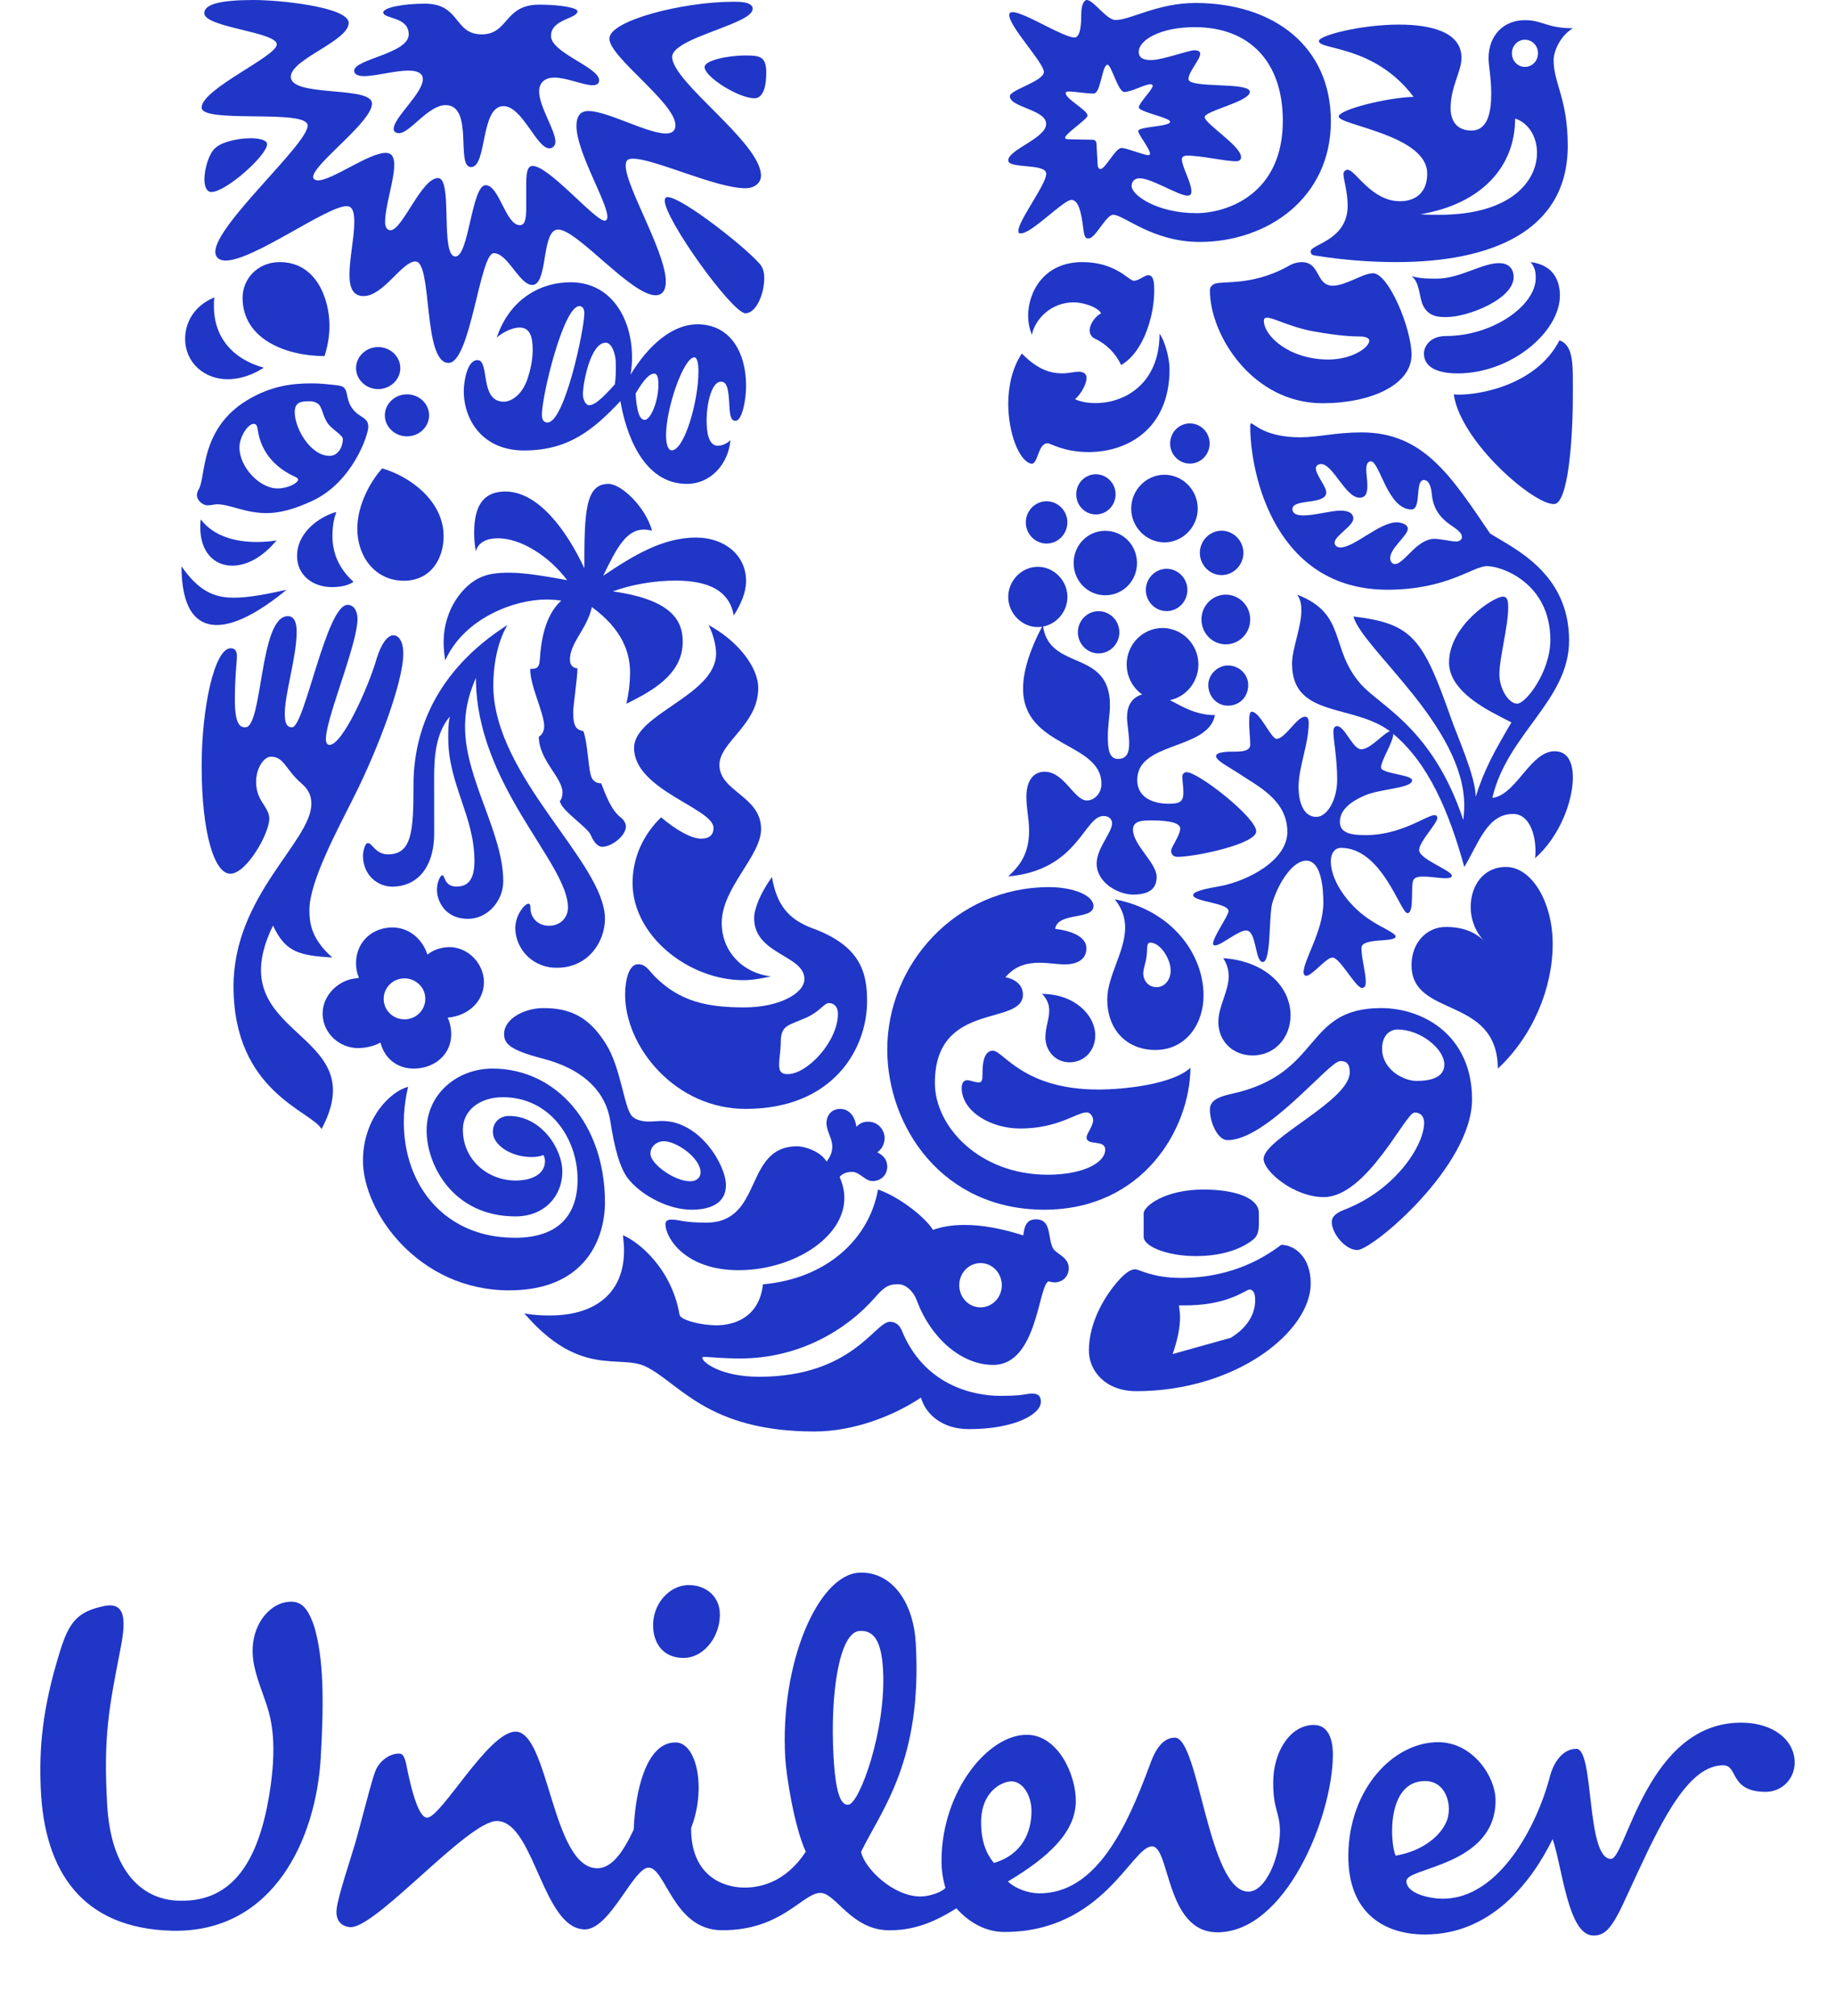<svg width="91" height="100" viewBox="0 0 91 100" fill="none" xmlns="http://www.w3.org/2000/svg">
<path d="M86.371 85.441C87.967 85.451 89.007 86.323 89 87.432C88.995 88.206 88.393 88.878 87.547 88.873C85.751 88.862 86.207 87.56 85.461 87.556C83.798 87.546 82.499 90.107 81.237 92.823L81.014 93.305L80.798 93.772L80.474 94.469C79.866 95.764 79.513 96.003 79.016 96C77.763 95.992 77.49 92.665 76.997 91.216C75.936 93.376 73.922 95.969 70.627 95.949C68.731 95.937 66.847 94.96 66.865 92.024C66.887 88.747 69.094 86.396 71.34 86.41C73.038 86.421 74.174 88.117 74.167 89.319C74.145 92.551 69.749 92.617 69.746 93.294C69.741 93.92 70.888 94.169 71.536 94.174C74.334 94.191 76.233 90.557 76.869 88.083C76.978 87.653 77.376 86.737 78.175 86.741C79.075 86.747 78.641 92.191 79.889 92.199C80.639 92.203 81.678 85.411 86.371 85.441ZM70.677 88.337C68.781 88.326 68.911 91.311 69.208 92.038C70.607 91.805 71.509 90.989 71.764 90.268C72.019 89.544 71.725 88.344 70.677 88.337ZM45.415 81.516C45.745 87.34 43.721 89.758 42.701 91.848C42.866 92.663 44.286 94.055 45.633 94.063C46.131 94.066 46.733 93.829 46.885 93.634C46.75 93.181 46.685 92.709 46.692 92.236C46.715 88.862 48.98 86.032 50.927 86.043C52.474 86.052 53.36 88.034 53.352 89.338C53.341 90.878 51.985 92.125 49.982 93.319C50.329 93.655 50.974 93.903 51.526 93.907C54.372 93.925 55.884 90.606 57.007 87.575C57.21 86.997 57.567 86.181 58.265 86.186C59.463 86.193 59.913 93.812 61.905 93.823C62.756 93.829 63.465 92.144 63.473 90.846C63.479 89.881 63.131 89.782 63.14 88.384C63.15 86.843 64.008 85.549 65.159 85.556C65.856 85.559 66.104 86.233 66.099 87.05C66.078 90.137 63.742 95.859 60.352 95.839C57.801 95.823 58.028 91.582 57.131 91.577C56.128 91.57 54.703 95.851 49.766 95.822C48.964 95.816 48.119 95.427 47.428 94.649C46.225 95.415 45.223 95.746 44.075 95.739C42.229 95.728 41.441 93.891 40.694 93.886C39.794 93.881 38.786 95.754 35.788 95.737C33.392 95.721 33.013 92.638 32.166 92.632C31.416 92.628 30.248 95.703 29.002 95.695C27.982 95.689 27.361 94.423 26.78 93.122L26.575 92.663C26.032 91.446 25.488 90.325 24.642 90.32C23.918 90.315 22.405 91.664 20.916 92.998L20.471 93.396C19.144 94.581 17.904 95.642 17.345 95.583C16.847 95.529 16.639 95.168 16.695 94.687C16.769 94.021 17.376 92.239 17.622 91.397L17.751 90.931L17.877 90.465C18.188 89.306 18.461 88.222 18.626 87.818C18.834 87.302 19.392 86.938 19.836 86.98C20.061 87.002 20.126 87.405 20.193 87.74L20.265 88.08C20.502 89.154 20.818 90.15 21.178 90.153C21.88 90.156 24.223 85.88 25.569 85.888C27.22 85.898 27.373 92.648 29.617 92.663C30.368 92.667 30.925 91.804 31.428 90.744C31.492 88.958 32.007 86.412 33.504 86.422C34.553 86.428 35.038 88.695 34.273 90.668C34.259 93.028 35.85 93.616 36.901 93.622C37.649 93.627 38.937 93.4 39.959 91.841C39.389 90.596 38.992 88.085 38.94 87.171C38.673 82.496 40.566 78.112 42.607 78.003C44.104 77.924 45.291 79.299 45.415 81.516ZM50.166 88.353C49.712 88.351 48.664 88.825 48.654 90.368C48.647 91.577 49.088 92.153 49.29 92.399C50.737 91.974 51.146 90.816 51.153 89.852C51.159 89.036 50.711 88.357 50.166 88.353ZM42.629 80.893C41.633 80.945 41.156 83.962 41.337 87.137C41.453 89.209 41.77 89.53 42.068 89.512C42.619 89.484 43.961 85.793 43.79 82.807C43.712 81.459 43.378 80.848 42.629 80.893ZM34.154 78.617C35.002 78.622 35.627 79.153 35.692 79.926C35.784 81.037 34.978 82.238 33.884 82.231C32.93 82.225 32.45 81.568 32.394 80.773C32.307 79.566 33.206 78.612 34.153 78.618L34.154 78.617ZM15.598 80.72C16.038 82.266 16.076 84.287 15.905 87.18C15.683 91.13 13.603 95.891 8.513 95.761C4.12 95.641 2.193 92.882 2.02 88.687C1.936 86.71 2.096 84.735 2.962 81.946C3.421 80.452 3.826 79.923 5.223 79.645C6.321 79.458 6.215 80.564 5.958 81.868C5.393 84.755 5.13 86.15 5.31 89.43C5.484 92.901 7.125 94.261 8.923 94.272C11.617 94.339 12.828 92.177 13.35 89.044C13.763 86.542 13.473 85.335 13.225 84.564C13.087 84.125 12.677 83.138 12.568 82.41C12.329 80.798 13.207 79.743 14.009 79.504C14.91 79.268 15.258 79.706 15.598 80.72Z" fill="#1F36C7"/>
<path d="M43.542 59C44.667 59.383 45.952 60.453 46.266 61.003C46.712 60.839 47.235 60.755 47.837 60.755C48.675 60.755 49.618 60.917 50.745 61.274C50.797 60.917 50.849 60.477 51.373 60.477C51.869 60.477 51.969 60.838 52.04 61.234L52.076 61.434C52.106 61.601 52.142 61.765 52.212 61.901C52.343 62.175 53 62.34 53 62.89C53 63.412 52.579 63.605 52.319 63.606C52.211 63.603 52.105 63.585 52.003 63.551C51.48 63.744 51.457 67.696 49.257 67.698C47.633 67.699 46.14 66.301 45.483 64.546C45.299 64.025 44.907 63.695 44.54 63.695C44.122 63.695 43.886 63.778 43.389 64.356C41.977 65.975 39.621 67.376 36.714 67.379C35.822 67.38 35.116 67.299 34.933 67.299C34.827 67.299 34.827 67.327 34.827 67.353C34.827 67.546 35.718 68.288 37.656 68.286C42.265 68.281 43.391 65.561 44.123 65.56C44.228 65.56 44.541 65.56 44.725 66.001C45.801 68.631 48.146 69.233 49.613 69.233C50.472 69.232 50.713 69.18 50.906 69.148L50.993 69.134C51.061 69.126 51.129 69.121 51.197 69.121C51.59 69.121 51.617 69.368 51.617 69.533C51.617 70.138 50.333 70.881 48.057 70.883C46.72 70.885 45.907 70.142 45.671 69.319C44.363 70.199 42.373 70.997 40.408 71C35.04 71.005 33.676 68.561 32 67.769C30.715 67.165 28.753 68.349 26 65.138C26.367 65.221 26.866 65.247 27.258 65.247C29.666 65.245 30.948 64.01 30.946 62.031C30.946 61.784 30.919 61.512 30.893 61.266C31.627 61.567 33.304 62.881 33.7 65.214C33.753 65.488 34.826 65.735 35.507 65.734C36.45 65.734 37.654 65.32 37.836 63.701C40.978 63.423 43.099 61.473 43.542 59ZM48.624 62.647C48.345 62.647 48.076 62.763 47.879 62.969C47.681 63.176 47.57 63.455 47.57 63.747C47.57 64.038 47.682 64.317 47.88 64.523C48.078 64.729 48.346 64.845 48.626 64.844C48.906 64.844 49.174 64.728 49.372 64.522C49.57 64.316 49.681 64.036 49.681 63.745C49.68 63.453 49.569 63.174 49.371 62.968C49.173 62.762 48.904 62.647 48.624 62.647Z" fill="#1F36C7"/>
<path d="M63.541 61.742C64.151 61.742 64.998 62.296 65 63.655C65.002 66.046 61.303 68.996 56.352 69C54.823 69.001 54.001 67.997 54 66.989C53.999 65.555 54.819 64.244 55.447 63.537C55.737 63.208 56.029 62.957 56.293 62.956C56.505 62.956 57.142 63.384 58.571 63.383C61.245 63.38 62.853 62.248 63.541 61.742ZM61.955 63.96C61.809 63.96 60.973 64.68 59.057 64.741L58.811 64.745H58.467C58.493 64.971 58.52 65.122 58.52 65.325C58.52 65.841 58.404 66.377 58.238 66.9L58.151 67.16L61.037 66.352C61.983 65.773 62.247 65.043 62.246 64.489C62.246 64.034 62.088 63.96 61.955 63.96ZM59.679 59C61.201 58.999 62.33 59.389 62.422 60.065L62.428 60.155V60.734C62.428 61.012 62.38 61.293 62.165 61.466C61.483 62.022 60.45 62.3 59.312 62.3C57.945 62.302 56.818 61.864 56.722 61.406L56.716 61.344L56.715 60.185C56.715 59.831 57.746 59.002 59.679 59Z" fill="#1F36C7"/>
<path d="M24.414 53C27.57 52.997 29.997 55.731 30 59.631C30.002 61.388 29.066 63.996 25.258 64C20.746 64.004 18.003 60.107 18 57.577C17.997 55.458 19.38 54.116 20.239 53.907C19.331 57.68 21.368 61.396 25.543 61.392C27.63 61.39 28.645 60.329 28.643 58.497C28.642 56.456 27.258 54.419 24.936 54.42C23.762 54.422 22.954 55.095 22.954 56.022C22.955 57.573 24.236 58.553 25.566 58.553C26.452 58.552 27.026 58.189 27.026 57.595C27.028 57.486 27 57.379 26.948 57.285C26.843 57.337 26.635 57.388 26.373 57.388C25.304 57.389 24.443 56.769 24.442 56.15C24.442 55.658 24.781 55.351 25.249 55.35C26.815 55.35 27.886 56.948 27.887 58.11C27.887 59.297 27.029 60.331 25.568 60.332C22.463 60.334 21.157 57.781 21.156 56.075C21.154 54.243 22.691 53.002 24.414 53Z" fill="#1F36C7"/>
<path d="M41.662 55C42.154 55 42.414 55.432 42.468 55.886C42.647 55.711 42.803 55.636 43.036 55.636C43.145 55.631 43.253 55.649 43.354 55.689C43.455 55.729 43.548 55.79 43.626 55.867C43.704 55.946 43.765 56.039 43.807 56.142C43.849 56.246 43.87 56.357 43.869 56.469C43.865 56.605 43.83 56.738 43.767 56.857C43.704 56.976 43.614 57.078 43.506 57.155C43.817 57.307 44 57.536 44 57.867C44 58.274 43.689 58.578 43.273 58.579C42.884 58.579 42.65 58.121 42.236 58.122C42.003 58.122 41.742 58.225 41.639 58.377C41.795 58.732 41.873 59.085 41.873 59.415C41.875 61.397 39.307 62.997 36.635 63C33.963 63.002 33.001 61.379 33 60.719C33 60.566 33.104 60.49 33.286 60.49C33.727 60.49 33.831 60.642 35.024 60.641C37.879 60.639 36.863 56.856 39.535 56.855C39.899 56.854 40.704 57.108 40.989 57.614C41.195 57.361 41.274 57.106 41.274 56.878C41.274 56.447 40.988 56.115 40.987 55.712C40.987 55.28 41.272 55 41.662 55Z" fill="#1F36C7"/>
<path d="M68.483 50C70.62 49.998 72.997 51.387 73 54.52C73.004 57.854 68.052 61.999 67.313 62C66.706 62 66.044 61.169 66.044 60.613C66.044 60.437 66.124 60.208 66.652 60.006C69.178 59.043 70.626 56.82 70.625 55.682C70.625 55.43 70.494 55.179 70.15 55.179C69.703 55.179 67.786 59.373 65.648 59.374C64.169 59.376 62.663 58.091 62.663 57.484C62.662 56.473 66.936 54.6 66.936 53.185C66.934 52.654 66.671 52.629 66.459 52.629C65.905 52.629 62.845 56.548 60.873 56.55C60.397 56.55 60 55.691 60 55.036C60 54.683 60.236 54.431 61.082 54.252C65.616 53.262 64.609 50.004 68.483 50ZM69.303 51.062C68.934 51.062 68.538 51.341 68.539 52.024C68.539 52.778 69.147 53.259 69.49 53.41C69.675 53.511 69.966 53.612 70.254 53.612C71.02 53.612 71.627 53.408 71.626 52.801C71.626 52.02 70.437 51.06 69.303 51.062Z" fill="#1F36C7"/>
<path d="M52.027 44C53.22 44 54.227 44.411 54.227 44.936C54.227 45.654 52.462 45.214 52.326 46.068C53.576 46.233 53.876 46.673 53.876 47.033C53.878 47.641 53.333 47.832 52.817 47.833C52.437 47.833 52.003 47.751 51.541 47.752C50.943 47.752 50.347 47.891 49.859 48.471C50.211 48.526 50.728 48.773 50.729 49.326C50.73 50.926 46.358 49.604 46.362 53.717C46.364 55.895 48.592 58.267 51.957 58.265C53.696 58.263 54.809 57.681 54.808 57.019C54.808 56.495 53.885 56.855 53.885 56.412C53.885 56.219 54.21 55.859 54.209 55.555C54.209 55.421 54.101 55.172 53.884 55.173C53.394 55.173 52.472 55.972 50.598 55.973C49.132 55.975 47.693 55.123 47.691 53.963C47.691 53.716 47.8 53.577 47.963 53.577C48.126 53.577 48.344 53.688 48.533 53.688C48.697 53.688 48.724 53.577 48.723 53.272C48.723 52.969 48.723 52.112 49.237 52.112C49.754 52.112 50.732 54.044 54.48 54.039C55.724 54.039 58.141 53.789 59.036 52.959C59.012 55.993 56.68 59.995 51.796 60C46.722 60.005 44.004 55.868 44 52.061C43.996 47.841 47.384 44.005 52.027 44ZM51.678 49.299C53.25 49.297 54.313 50.316 54.315 51.364C54.315 52.08 53.799 52.688 53.037 52.689C52.332 52.689 51.843 52.109 51.842 51.45C51.842 50.981 52.032 50.538 52.032 50.125C52.032 49.848 51.949 49.573 51.678 49.299ZM55.281 44.604C58.134 45.153 59.682 47.331 59.685 49.373C59.686 50.781 58.819 52.076 57.298 52.077C55.912 52.078 54.912 51.115 54.91 49.569C54.91 48.411 55.798 47.197 55.797 46.009C55.797 45.541 55.662 45.073 55.281 44.604ZM57.048 46.754C56.83 46.754 56.912 47.086 56.858 47.444C56.831 47.72 56.696 48.05 56.696 48.271C56.696 48.658 56.969 48.962 57.349 48.962C57.783 48.962 58.055 48.574 58.055 48.133C58.054 47.554 57.538 46.754 57.048 46.754ZM60.661 47.524C62.694 47.66 63.998 48.9 64 50.361C64 51.439 63.241 52.347 62.127 52.348C61.101 52.349 60.42 51.607 60.42 50.696C60.419 49.895 60.934 49.178 60.933 48.406C60.928 48.092 60.834 47.786 60.661 47.524Z" fill="#1F36C7"/>
<path d="M26.936 50C28.218 50 29.161 50.38 30.025 51.739C30.812 52.962 30.945 55.001 31.363 55.382C31.573 55.573 31.914 55.627 32.15 55.627C32.412 55.627 32.647 55.599 32.83 55.599C34.714 55.597 35.998 57.797 36 58.777C36 59.676 35.242 60 34.3 60C33.174 60.002 31.892 59.326 31.235 58.564C30.738 58.02 30.475 56.931 30.265 55.6C30.054 54.212 29.006 53.043 26.912 52.504C25.235 52.069 25 51.744 25 51.281C25 50.519 26.021 50.001 26.936 50ZM32.909 56.602C32.622 56.602 32.255 56.821 32.256 57.228C32.256 57.719 33.434 58.59 34.221 58.588C34.612 58.588 34.743 58.343 34.743 58.152C34.742 57.445 33.564 56.602 32.909 56.602Z" fill="#1F36C7"/>
<path d="M17.237 30C17.574 30 17.728 30.345 17.729 30.69C17.729 31.228 17.448 32.194 17.124 33.206L16.854 34.038C16.495 35.141 16.16 36.177 16.161 36.654C16.161 36.813 16.213 36.946 16.341 36.946C16.986 36.946 18.273 34.082 18.683 32.651C18.915 31.907 19.225 31.51 19.509 31.509C19.767 31.509 19.999 31.801 20 32.411C20.001 33.841 18.714 37.209 17.581 39.464C16.707 41.213 15.343 43.73 15.344 45.136C15.344 45.851 15.473 46.592 16.48 47.493C14.829 47.389 14.158 47.231 13.539 45.906C10.784 51.554 18.624 50.991 15.945 56C15.455 55.101 11.585 54.176 11.581 48.929C11.578 44.398 15.442 41.743 15.441 39.861C15.441 39.492 15.313 39.174 14.977 38.882C14.124 38.14 14.097 37.532 13.429 37.533C12.938 37.533 12.345 38.7 12.965 39.731C13.173 40.076 13.353 40.288 13.354 40.606C13.354 41.347 12.22 43.336 11.423 43.336C10.623 43.336 10.004 41.3 10 38.011C9.997 35.096 10.638 32.154 11.438 32.153C11.67 32.153 11.747 32.312 11.748 32.524C11.748 32.869 11.646 33.558 11.647 34.723C11.647 35.969 11.932 36.076 12.164 36.076C13.04 36.076 12.854 30.562 14.273 30.561C14.608 30.561 14.711 30.905 14.712 31.329C14.712 32.575 14.121 34.404 14.122 35.411C14.122 35.915 14.251 36.074 14.484 36.074C15.103 36.073 16.18 30.001 17.237 30Z" fill="#1F36C7"/>
<path d="M38.281 43.5C38.523 44.877 39.085 45.593 40.292 46.042C42.675 46.913 42.998 48.238 43 49.643C43.002 52.028 41.317 54.996 36.979 55C33.497 55.003 31.002 51.933 31 49.336C31 48.619 31.186 47.826 31.642 47.825C32.044 47.825 32.178 48.142 32.499 48.46C33.706 49.652 35.018 49.967 36.92 49.966C38.635 49.964 39.892 49.274 39.892 48.558C39.892 47.367 37.4 47.344 37.398 45.541C37.398 45.091 37.691 44.323 38.281 43.5ZM41.098 49.751C40.883 49.751 40.645 50.175 40.001 50.466C39.082 50.883 38.716 50.812 38.717 51.74C38.717 52.085 38.637 52.533 38.637 52.771C38.637 53.09 38.692 53.276 39.066 53.275C40.031 53.275 41.555 51.658 41.554 50.279C41.554 49.909 41.339 49.751 41.098 49.751ZM35.135 31C36.556 31.767 37.601 33.066 37.602 34.124C37.603 35.952 35.677 36.801 35.678 37.94C35.679 39.265 37.741 39.476 37.743 41.118C37.743 42.467 35.789 44.033 35.791 45.782C35.791 47.133 36.758 48.243 38.231 48.428C37.749 48.534 37.321 48.614 36.865 48.615C34.16 48.617 31.373 46.422 31.37 43.798C31.37 42.501 31.931 41.361 32.786 40.54C33.537 41.175 34.287 41.597 34.77 41.597C35.199 41.597 35.386 41.385 35.385 41.068C35.385 40.086 31.446 39.19 31.444 37.096C31.443 35.401 35.514 34.497 35.513 32.404C35.513 32.06 35.378 31.451 35.135 31Z" fill="#1F36C7"/>
<path d="M74.679 43C75.967 42.999 76.998 44.755 77 46.81C77.002 48.998 76.025 51.377 74.281 53C74.252 49.352 70.001 50.517 70 47.87C69.998 46.735 70.771 45.976 71.698 45.975C72.523 45.975 73.167 46.218 73.631 46.705C73.41 46.481 73.234 46.213 73.114 45.916C72.995 45.618 72.933 45.299 72.934 44.976C72.933 43.948 73.551 43.001 74.679 43Z" fill="#1F36C7"/>
<path d="M21.195 47.351C21.412 47.163 21.739 47.03 22.093 46.986C23.007 46.875 23.883 47.588 23.993 48.55C24.076 49.485 23.415 50.259 22.436 50.442C22.335 50.461 22.203 50.474 22.203 50.474C22.284 50.661 22.338 50.823 22.366 51.089C22.476 52.077 21.797 52.853 20.798 52.982C19.812 53.109 19.084 52.561 18.866 51.707C18.648 51.841 18.322 51.937 17.969 51.974C16.993 52.082 16.128 51.392 16.013 50.48C15.883 49.443 16.742 48.657 17.533 48.54C17.643 48.525 17.803 48.501 17.803 48.501C17.729 48.331 17.683 48.151 17.666 47.968C17.572 46.969 18.195 46.182 19.138 46.026C20.183 45.855 20.949 46.551 21.196 47.35L21.195 47.351ZM20.051 48.525L19.939 48.532C19.372 48.598 18.967 49.103 19.034 49.661C19.098 50.218 19.613 50.617 20.18 50.552C20.746 50.486 21.151 49.983 21.084 49.425C21.06 49.197 20.955 48.984 20.787 48.822C20.62 48.659 20.399 48.556 20.161 48.53L20.051 48.525Z" fill="#1F36C7"/>
<path d="M62.081 35.301C62.479 35.301 63.039 36.646 63.305 36.646C63.73 36.646 64.314 35.547 64.714 35.547C64.845 35.547 64.899 35.629 64.9 35.876C64.9 36.891 64.397 38.044 64.397 39.035C64.397 39.721 64.612 40.517 65.276 40.516C65.835 40.516 66.313 39.638 66.312 38.676C66.311 37.577 66.124 36.726 66.124 36.286C66.124 36.094 66.203 36.013 66.309 36.013C66.709 36.039 67.081 37.165 67.508 37.164C67.987 37.164 68.699 36.256 68.99 36.256C69.07 36.256 69.096 36.365 69.096 36.392C69.096 36.806 68.486 37.713 68.487 38.069C68.487 38.371 70.029 38.425 70.029 38.699C70.029 39.112 68.413 39.114 67.643 39.471C66.899 39.801 66.446 40.214 66.447 40.763C66.447 41.313 66.979 41.421 67.724 41.421C68.823 41.42 69.721 41.041 70.339 40.751L70.603 40.626C70.849 40.51 71.032 40.429 71.145 40.429C71.226 40.429 71.278 40.484 71.279 40.566C71.279 40.842 70.376 41.748 70.376 42.16C70.376 42.627 72.026 43.173 72 43.448C71.973 43.531 71.866 43.559 71.681 43.559C71.387 43.559 70.937 43.477 70.59 43.477C70.378 43.477 70.192 43.505 70.111 43.614C69.927 43.836 70.166 45.291 69.796 45.291C69.45 45.291 68.542 42.051 66.501 42.053C66.208 42.053 65.997 42.301 65.997 42.714C65.997 43.811 67.036 45.073 68.021 45.676C68.467 45.979 69.212 46.28 69.212 46.445C69.212 46.774 67.516 46.475 67.516 47.023C67.517 47.518 67.731 48.261 67.731 48.698C67.731 48.836 67.704 49 67.544 49C67.226 49 66.452 47.492 66.08 47.492C65.948 47.492 65.75 47.649 65.544 47.833L65.296 48.057C65.091 48.241 64.9 48.398 64.776 48.399C64.698 48.399 64.646 48.316 64.645 48.235C64.645 47.603 65.627 46.174 65.626 44.773C65.626 44.114 65.545 42.686 64.772 42.687C64.135 42.687 63.417 43.731 63.099 44.776C63.029 45.002 63.005 45.472 62.979 45.971L62.961 46.305C62.92 47.03 62.854 47.714 62.623 47.715C62.224 47.715 62.329 46.15 61.797 46.15C61.405 46.151 60.554 46.892 60.261 46.892C60.207 46.892 60.154 46.865 60.154 46.81C60.154 46.481 60.925 45.408 60.925 45.189C60.925 44.778 59.169 44.726 59.169 44.395C59.169 44.202 59.86 44.064 60.497 43.953C61.849 43.705 63.842 42.688 63.841 41.26C63.84 39.667 62.349 38.981 61.371 38.323C60.865 37.993 60.307 37.721 60.306 37.501C60.306 37.281 60.945 37.28 61.21 37.28C61.609 37.28 62.003 37.252 62.002 36.922C62.002 36.674 61.948 36.181 61.947 35.797C61.947 35.522 61.974 35.301 62.081 35.301ZM51.716 31C51.847 32.029 52.508 32.374 53.209 32.681L53.49 32.803C54.284 33.153 55.043 33.563 55.044 34.978C55.044 35.39 54.939 35.995 54.939 36.516C54.939 37.121 54.993 37.643 55.44 37.642C55.891 37.642 55.998 37.313 55.997 36.873C55.997 36.432 55.89 35.884 55.89 35.582C55.888 34.62 56.553 34.401 56.953 34.401C57.963 34.4 58.735 35.47 60.251 35.468C60.107 36.205 59.406 36.552 58.639 36.848L58.105 37.048C57.219 37.383 56.397 37.754 56.398 38.685C56.399 39.648 57.329 39.864 57.942 39.864C58.5 39.864 58.687 39.781 58.686 39.288C58.686 39.013 58.632 38.711 58.632 38.518C58.632 38.408 58.713 38.298 58.845 38.298C59.43 38.298 62.297 40.547 62.298 41.234C62.298 41.864 59.273 42.5 58.396 42.5C58.13 42.5 58.077 42.308 58.077 42.199C58.077 42.007 58.527 41.43 58.527 41.1C58.527 40.853 58.129 40.689 57.064 40.69C56.559 40.69 56.186 40.745 56.186 41.158C56.187 41.898 57.359 42.804 57.359 43.49C57.36 44.039 57.042 44.37 56.19 44.37C55.472 44.37 54.386 43.794 54.385 42.833C54.385 42.064 55.15 41.295 55.15 40.829C55.15 40.691 55.049 40.472 54.729 40.472C53.745 40.472 53.482 43.163 50 43.469C50.558 42.947 51.035 42.37 51.034 41.19C51.034 40.613 50.902 40.145 50.9 39.515C50.9 38.691 51.271 38.277 51.803 38.276C52.785 38.276 53.264 39.703 53.904 39.703C54.251 39.703 54.622 39.374 54.621 38.879C54.62 36.792 50.739 37.097 50.736 34.159C50.736 33.362 50.999 32.374 51.716 31Z" fill="#1F36C7"/>
<path d="M25.162 31C24.596 31.961 24.462 33.215 24.463 33.989C24.467 38.527 29.997 42.765 30 45.567C30 46.715 29.167 47.998 27.631 47.999C27.364 48.006 27.099 47.962 26.85 47.867C26.602 47.773 26.374 47.632 26.181 47.451C25.988 47.27 25.833 47.053 25.726 46.813C25.618 46.573 25.559 46.315 25.553 46.052C25.553 45.358 26.038 44.823 26.199 44.823C26.279 44.823 26.306 44.877 26.306 45.063C26.306 45.437 26.604 45.918 27.225 45.917C27.791 45.917 28.167 45.515 28.166 45.008C28.165 42.794 23.606 38.928 23.601 33.617C23.358 34.204 23.062 34.951 23.063 36.073C23.066 38.635 24.954 41.303 24.957 43.704C24.958 44.691 24.178 45.573 23.207 45.574C22.075 45.574 21.67 44.695 21.669 44.134C21.669 43.76 21.831 43.413 21.939 43.413C22.073 43.413 22.02 43.974 22.64 43.973C23.285 43.973 23.529 43.519 23.528 42.692C23.526 40.477 22.231 38.903 22.229 36.606C22.229 36.261 22.229 35.887 22.308 35.54C21.607 36.368 21.528 37.542 21.529 38.583L21.532 41.306C21.534 43.145 20.591 43.974 19.458 43.976C18.731 43.976 18.002 43.416 18 42.429C18 42.296 18.081 41.816 18.244 41.815C18.459 41.815 18.622 42.375 19.242 42.375C20.428 42.374 20.508 41.227 20.506 38.931C20.504 36.289 21.605 33.271 25.162 31Z" fill="#1F36C7"/>
<path d="M62.051 21C62.18 21 62.723 21.691 64.477 21.689C65.381 21.689 66.206 21.449 67.522 21.447C70.61 21.444 71.981 23.648 73.893 26.458C75.049 27.2 77.811 28.393 77.813 31.765C77.816 34.738 74.747 36.388 74.007 39.574C74.513 39.517 74.93 39.084 75.337 38.608L75.607 38.288C76.058 37.756 76.519 37.261 77.095 37.261C77.715 37.26 77.999 37.765 78 38.562C78.001 39.73 77.357 41.483 76.12 42.572C76.146 42.466 76.146 42.333 76.146 42.174C76.144 41.43 75.86 40.37 75.034 40.371C73.749 40.372 73.338 41.805 72.617 43C71.866 40.294 70.857 37.851 69.052 36.367C67.225 34.855 64.077 35.68 64.074 32.919C64.074 32.175 64.538 31.113 64.537 30.263C64.537 29.972 64.484 29.706 64.329 29.494C66.808 30.449 65.932 32.146 67.456 33.898C68.406 35.012 71.037 36.072 72.563 40.663C72.589 40.531 72.614 40.187 72.614 39.948C72.61 36.019 67.557 32.172 67.118 30.579C70.051 30.922 70.568 31.666 71.966 35.645C72.249 36.47 73.181 38.514 73.182 39.521C73.593 38.194 74.109 37.264 74.953 35.83L74.743 35.722L74.362 35.527C73.353 35.005 71.861 34.135 71.86 32.859C71.858 31.027 74.074 29.591 74.535 29.591C74.74 29.591 74.793 29.776 74.794 30.121C74.794 31.077 74.357 32.617 74.357 33.441C74.358 34.184 74.824 34.901 75.236 34.9C75.675 34.9 76.886 33.306 76.884 31.739C76.881 28.925 74.482 28.078 73.74 28.079C73.043 28.079 71.779 29.247 68.813 29.25C63.272 29.256 62.002 23.604 62 21.133C62 21.027 62.026 21 62.051 21ZM67.982 22.88C67.879 22.88 67.755 22.96 67.755 23.279C67.755 23.571 67.809 23.758 67.809 24.101C67.809 24.447 67.731 24.685 67.422 24.685C66.725 24.687 66.105 23.015 65.511 23.016C65.382 23.016 65.253 23.096 65.254 23.228C65.254 23.547 65.77 24.13 65.77 24.422C65.77 24.706 65.439 24.795 65.071 24.854L64.793 24.894C64.425 24.948 64.093 25.011 64.094 25.247C64.094 25.486 64.325 25.565 64.635 25.565C65.178 25.565 66.029 25.326 66.468 25.326C66.725 25.326 67.113 25.378 67.113 25.721C67.113 26.093 66.185 26.572 66.185 26.917C66.185 27.077 66.341 27.154 66.469 27.154C67.166 27.154 68.398 25.906 69.275 25.905C69.43 25.905 69.815 25.985 69.815 26.224C69.816 26.568 68.941 27.18 68.941 27.684C68.941 27.817 69.019 27.976 69.174 27.976C69.636 27.976 70.254 26.728 71.131 26.726C71.468 26.726 71.957 26.858 72.216 26.858C72.422 26.858 72.499 26.726 72.499 26.645C72.499 26.088 71.13 26.037 71.001 24.47C70.974 24.231 70.897 23.808 70.612 23.808C70.149 23.808 70.511 25.268 69.995 25.268C68.81 25.27 68.421 22.88 67.982 22.88Z" fill="#1F36C7"/>
<path d="M30.173 24C30.814 24 32.013 25.146 32.335 26.319C32.201 26.293 32.067 26.266 31.934 26.266C31.081 26.266 30.603 27.12 29.911 28.56C31.454 27.517 32.893 26.664 34.519 26.662C35.904 26.662 36.998 27.513 37 28.821C37 29.379 36.734 29.994 36.388 30.525C36.173 29.326 35.188 28.796 33.482 28.797C32.496 28.798 31.323 28.984 30.391 29.332C33.403 29.756 33.857 30.849 33.857 31.836C33.859 33.516 32.181 34.344 31.062 34.906C31.179 34.408 31.241 33.898 31.247 33.386C31.247 32.371 30.873 31.226 29.352 30.108C29.114 31.201 28.263 31.867 28.263 32.72C28.263 33.041 28.476 33.147 28.636 33.147C28.636 33.628 28.425 34.987 28.425 35.335C28.425 36.054 28.585 36.187 28.932 36.267C29.147 36.88 29.154 37.909 29.3 38.46C29.385 38.775 29.626 38.853 29.814 38.853C30.027 39.386 30.295 40.186 30.802 40.558C30.907 40.637 31.04 40.825 31.04 40.984C31.04 41.465 30.323 41.999 29.87 42C29.736 42 29.506 41.917 29.301 41.426C29.133 41.021 27.843 40.215 27.763 39.734C27.842 39.654 27.896 39.493 27.896 39.308C27.896 38.561 26.722 37.708 26.721 36.536C26.854 36.483 26.988 36.268 26.988 36.028C26.987 35.363 26.293 34.055 26.292 33.176C26.584 33.176 26.745 33.149 26.77 32.723C26.823 31.843 27.008 30.535 27.833 29.789C27.586 29.753 27.337 29.735 27.088 29.736C25.489 29.736 23.012 30.672 22.081 32.753C22.03 32.463 22.003 32.169 22 31.874C21.998 30.14 23.036 28.992 23.81 28.646C24.209 28.459 24.688 28.405 25.222 28.405C26.073 28.404 27.087 28.59 28.126 28.775C27.22 27.576 25.833 26.697 24.687 26.698C24.154 26.698 23.727 26.886 23.595 27.338C23.541 27.039 23.513 26.736 23.514 26.432C23.514 25.127 23.94 24.379 25.058 24.378C26.71 24.376 28.124 26.349 28.978 28.187C28.976 25.39 29.027 24.001 30.173 24Z" fill="#1F36C7"/>
<path d="M60.893 33.007C61.461 33.007 61.899 33.452 61.9 33.976C61.9 34.578 61.462 35 60.894 35C60.767 35.001 60.64 34.976 60.522 34.925C60.404 34.874 60.297 34.799 60.206 34.704C60.115 34.609 60.044 34.496 59.995 34.371C59.946 34.246 59.92 34.112 59.92 33.977C59.92 33.454 60.384 33.007 60.893 33.007ZM57.65 31.148C58.629 31.148 59.429 31.961 59.43 32.956C59.43 33.951 58.632 34.766 57.653 34.767C56.674 34.767 55.874 33.955 55.873 32.959C55.872 31.963 56.67 31.149 57.65 31.148H57.65ZM54.477 30.313C55.045 30.313 55.509 30.783 55.51 31.36C55.51 31.937 55.046 32.409 54.479 32.409C53.918 32.409 53.454 31.939 53.453 31.362C53.453 30.785 53.916 30.314 54.477 30.313ZM60.788 29.494C61.457 29.494 61.999 30.044 62 30.724C62 31.407 61.46 31.958 60.789 31.959C60.125 31.96 59.583 31.409 59.582 30.727C59.582 30.046 60.122 29.494 60.788 29.494ZM51.466 28.113C52.264 28.112 52.934 28.793 52.935 29.605C52.935 30.42 52.267 31.1 51.468 31.101C50.67 31.102 50 30.422 50 29.609C49.998 28.796 50.667 28.114 51.466 28.113ZM57.853 28.212C58.42 28.212 58.884 28.683 58.885 29.259C58.885 29.837 58.421 30.31 57.855 30.31C57.287 30.31 56.823 29.838 56.823 29.261C56.823 28.685 57.286 28.213 57.853 28.212ZM54.809 26.327C55.685 26.327 56.383 27.033 56.384 27.924C56.385 28.817 55.688 29.524 54.812 29.525C53.941 29.525 53.245 28.82 53.244 27.927C53.243 27.037 53.939 26.328 54.809 26.327ZM57.746 23.547C58.648 23.546 59.396 24.304 59.397 25.223C59.397 26.14 58.651 26.9 57.748 26.901C56.847 26.902 56.099 26.142 56.098 25.226C56.097 24.307 56.843 23.547 57.746 23.547ZM54.343 23.523C54.885 23.523 55.323 23.968 55.323 24.517C55.323 25.07 54.886 25.516 54.344 25.516C53.809 25.516 53.371 25.071 53.371 24.519C53.37 23.97 53.808 23.523 54.343 23.523ZM60.578 26.322C61.17 26.322 61.662 26.819 61.662 27.421C61.662 28.025 61.172 28.524 60.58 28.525C59.994 28.525 59.502 28.027 59.502 27.422C59.502 26.82 59.992 26.323 60.578 26.322ZM51.9 24.862C52.468 24.862 52.931 25.334 52.932 25.909C52.933 26.486 52.469 26.959 51.901 26.959C51.337 26.96 50.871 26.488 50.871 25.912C50.871 25.335 51.334 24.862 51.9 24.862ZM59.006 21C59.548 21 59.987 21.447 59.988 21.997C59.988 22.546 59.549 22.994 59.009 22.994C58.467 22.994 58.029 22.549 58.028 21.999C58.028 21.448 58.465 21.001 59.007 21H59.006Z" fill="#1F36C7"/>
<path d="M9 28.085C9.825 29.282 10.592 29.646 11.58 29.645C12.319 29.645 13.142 29.488 14.212 29.252C12.815 30.399 11.636 30.999 10.759 31C9.634 31.001 9.003 30.063 9 28.085ZM16.677 25.395C16.568 25.707 16.486 26.047 16.486 26.594C16.487 27.375 16.762 28.157 17.53 28.858C17.311 29.015 16.955 29.119 16.462 29.12C15.5 29.121 14.733 28.521 14.732 27.584C14.731 26.283 16.045 25.551 16.677 25.395ZM18.951 23.232C20.324 23.621 21.997 24.845 22 26.589C22 27.708 21.37 28.803 20.026 28.804C18.628 28.804 17.721 27.634 17.72 26.228C17.718 25.057 18.349 23.909 18.951 23.232ZM9.959 25.765C10.617 26.625 11.714 26.882 12.729 26.882C13.058 26.882 13.415 26.855 13.715 26.803C13.005 27.664 12.208 28.056 11.523 28.057C10.618 28.057 9.933 27.381 9.932 26.156C9.932 26.026 9.932 25.897 9.959 25.765ZM15.436 19.015C15.655 19.015 15.874 19.024 16.039 19.04C16.534 19.092 16.928 19.1 17.054 19.222C17.277 19.434 17.144 19.836 17.495 20.289C17.844 20.744 18.263 20.679 18.264 21.175C18.264 21.566 17.498 23.884 15.524 24.825C14.592 25.266 13.851 25.45 13.222 25.45C12.151 25.451 11.411 25.01 10.753 25.011C10.643 25.011 10.506 25.063 10.285 25.063C10.041 25.063 9.765 24.803 9.765 24.569C9.765 24.467 9.794 24.368 9.847 24.282C10.23 23.682 9.877 21.296 12.255 19.851C13.459 19.122 14.531 19.016 15.436 19.015ZM12.585 21.023C12.284 21.023 11.874 21.675 11.875 22.196C11.875 23.161 12.864 24.227 13.768 24.226C14.262 24.226 14.784 23.965 14.783 23.782C14.783 23.73 14.729 23.704 14.645 23.652C13.822 23.289 12.944 22.56 12.778 21.285C12.75 21.102 12.695 21.023 12.585 21.023ZM15.327 19.902C14.916 19.902 14.615 19.954 14.616 20.448C14.616 21.23 15.385 22.61 16.346 22.61C16.785 22.61 17.003 22.139 17.003 21.775C17.003 21.684 16.872 21.564 16.717 21.434L16.527 21.277C16.44 21.208 16.36 21.131 16.289 21.046C15.986 20.655 15.986 20.135 15.739 20.006C15.617 19.929 15.472 19.892 15.327 19.902ZM20.183 19.558C20.786 19.558 21.28 20.026 21.28 20.599C21.28 21.172 20.787 21.642 20.185 21.642C19.581 21.643 19.086 21.174 19.085 20.601C19.085 20.029 19.578 19.559 20.183 19.558ZM18.753 17.214C19.357 17.214 19.851 17.683 19.852 18.257C19.852 18.828 19.359 19.298 18.755 19.299C18.152 19.299 17.658 18.83 17.657 18.259C17.657 17.685 18.15 17.215 18.753 17.214ZM10.634 14.749C10.606 14.905 10.606 15.035 10.607 15.191C10.607 16.676 11.486 17.795 13.078 18.237L13.045 18.259C12.888 18.363 12.166 18.809 11.295 18.81C10.117 18.811 9.183 17.979 9.181 16.807C9.181 16 9.619 15.167 10.634 14.749ZM13.867 13C15.732 12.999 16.338 14.9 16.339 16.15C16.339 16.723 16.23 17.243 16.094 17.661C14.201 17.662 12.032 16.83 12.03 14.773C12.03 13.808 12.798 13.001 13.867 13Z" fill="#1F36C7"/>
<path d="M77.334 16.882C78.072 17.13 77.997 18.195 77.999 19.555V19.766C77.986 22.104 77.73 24.944 77.086 24.999C76.093 25.074 72.427 21.91 72.094 19.561C73.088 19.658 76.163 19.186 77.334 16.882ZM75.904 13C76.947 13.123 77.356 13.816 77.357 14.657C77.359 16.463 74.94 18.518 72.296 18.521C71.304 18.521 70.615 18.226 70.615 17.532C70.615 17.235 70.869 16.667 71.709 16.666C74.028 16.665 76.16 15.153 76.159 13.791C76.159 13.397 76.083 13.223 75.904 13ZM74.331 13.051C74.885 13.051 75.064 13.398 75.064 13.742C75.064 14.832 72.804 15.725 71.734 15.726C71.377 15.726 70.868 15.726 70.587 15.183C70.356 14.738 70.433 14.02 70 13.698C70.434 13.821 70.891 13.821 71.247 13.82C72.395 13.82 73.49 13.052 74.331 13.051Z" fill="#1F36C7"/>
<path d="M28.298 14C30.285 13.998 31.342 15.761 31.344 17.727C31.344 18.003 31.318 18.306 31.268 18.584C32.123 17.172 33.303 16.088 34.585 16.086C36.243 16.084 36.998 17.52 37 19.133C37.001 19.837 36.802 20.872 36.475 20.873C36.147 20.873 36.198 20.293 36.147 19.763C36.096 19.083 35.97 18.932 35.743 18.932C35.316 18.932 35.041 19.941 35.042 20.874C35.042 21.452 35.143 22.108 35.595 22.107C35.846 22.107 36.073 21.981 36.224 21.829C36.124 22.988 35.269 23.998 34.064 24C31.852 24.002 31.02 21.406 30.767 19.894C29.437 21.306 28.207 22.341 25.994 22.343C23.934 22.345 23.001 20.834 23 19.398C23 18.969 23.15 17.861 23.678 17.861C24.305 17.859 23.756 19.925 24.987 19.924C25.289 19.924 25.841 19.671 26.142 18.841C26.318 18.336 26.418 17.807 26.417 17.353C26.417 16.672 26.265 16.245 25.764 16.246C25.335 16.246 24.807 16.573 24.632 16.75C25.234 14.934 26.691 14.001 28.298 14ZM34.435 17.724C33.907 17.724 33.031 20.22 33.031 21.58C33.031 22.109 33.158 22.337 33.309 22.337C33.937 22.336 34.639 19.916 34.637 18.404C34.637 18.076 34.586 17.724 34.434 17.724H34.435ZM28.728 15.184C27.949 15.184 26.873 19.595 26.873 20.578C26.873 20.755 26.924 20.957 27.15 20.956C28.004 20.956 28.979 16.319 28.978 15.537C28.978 15.335 28.904 15.184 28.727 15.184H28.728ZM32.45 18.532C32.198 18.532 31.924 18.835 31.521 19.516C31.573 20.423 31.724 20.827 31.975 20.826C32.25 20.826 32.653 19.943 32.652 19.061C32.651 18.632 32.551 18.532 32.449 18.532L32.45 18.532ZM30.037 16.997C29.281 16.997 28.907 19.014 28.908 19.544C28.908 19.845 29.058 20.097 29.208 20.097C29.485 20.097 29.837 19.793 30.491 19.064C30.541 18.736 30.541 18.433 30.54 18.054C30.54 17.551 30.338 16.997 30.037 16.997Z" fill="#1F36C7"/>
<path d="M57.502 16.548C57.816 16.983 58 17.885 58 18.295C58.003 21.272 55.916 22.421 53.992 22.422C52.739 22.423 52.112 21.987 51.955 21.987C51.461 21.987 51.488 23.026 51.15 23C50.55 22.891 50.002 21.499 50 20.023C50 19.149 50.208 18.22 50.674 17.537C51.353 18.219 51.952 18.519 52.683 18.518C52.971 18.518 53.31 18.436 53.493 18.436C53.727 18.436 53.884 18.544 53.884 18.735C53.884 19.036 53.624 19.528 53.311 19.802C53.624 19.938 53.964 19.993 54.329 19.993C55.81 19.991 57.505 19.004 57.503 16.547L57.502 16.548ZM53.671 13C55.335 12.999 55.987 13.926 56.222 13.926C56.482 13.926 56.743 13.652 56.953 13.651C57.239 13.651 57.239 14.116 57.24 14.445C57.24 15.536 56.773 17.421 55.599 18.106C55.331 17.53 54.871 17.067 54.298 16.796C54.219 16.762 54.153 16.704 54.106 16.632C54.06 16.559 54.036 16.474 54.038 16.387C54.038 16.087 54.298 15.702 54.607 15.538C54.398 15.183 53.619 14.994 53.256 14.995C52.106 14.995 51.326 15.843 51.17 16.608C51.054 16.312 50.991 15.997 50.985 15.679C50.985 14.478 51.767 13.002 53.671 13Z" fill="#1F36C7"/>
<path d="M64.564 13.001C64.966 13 65.147 13.225 65.295 13.477L65.416 13.694C65.559 13.947 65.721 14.171 66.089 14.171C66.744 14.169 67.586 13.553 68.086 13.553C68.867 13.553 69.998 16.305 70 17.594C70 19.088 67.985 19.997 65.595 20C62.107 20.004 60.002 16.608 60 14.41C60 14.235 60.079 14.177 60.157 14.118C60.491 13.869 61.97 14.262 63.882 13.204C64.088 13.074 64.324 13.005 64.564 13.001ZM62.832 15.755C62.727 15.755 62.675 15.814 62.675 15.901C62.675 16.664 63.938 17.834 65.882 17.832C67.038 17.831 67.904 17.244 67.904 16.892C67.904 16.777 67.745 16.687 67.404 16.688C67.062 16.688 66.38 16.66 65.092 16.427C63.988 16.223 63.148 15.755 62.832 15.755Z" fill="#1F36C7"/>
<path d="M17.291 1.138C17.292 2.035 14.421 2.936 14.422 3.806C14.422 4.289 15.299 4.415 16.233 4.504L16.636 4.541C17.571 4.624 18.448 4.717 18.448 5.137C18.448 5.563 17.826 6.234 17.156 6.897L16.82 7.226C16.15 7.88 15.528 8.483 15.528 8.784C15.528 8.893 15.663 8.947 15.769 8.947C16.466 8.947 18.289 7.585 19.122 7.583C19.442 7.583 19.55 7.801 19.55 8.182C19.551 8.944 19.097 10.222 19.098 11.011C19.098 11.201 19.152 11.419 19.365 11.418C19.956 11.418 20.894 8.834 21.724 8.832C22.061 8.832 22.113 9.614 22.137 10.476L22.148 10.877C22.172 11.816 22.211 12.723 22.587 12.722C23.256 12.722 23.387 9.185 24.086 9.184C24.755 9.184 25.079 11.169 25.777 11.168C26.047 11.168 26.092 10.844 26.096 10.302L26.097 10.162L26.096 9.237C26.096 8.638 26.122 8.231 26.417 8.231C27.223 8.231 29.503 10.947 29.986 10.946C30.094 10.946 30.121 10.837 30.121 10.755C30.121 10.022 28.589 7.548 28.587 6.244C28.587 5.806 28.748 5.507 29.177 5.507C30.116 5.505 32.102 6.621 33.013 6.62C33.308 6.62 33.497 6.51 33.496 6.21C33.496 5.096 30.221 2.84 30.22 1.915C30.22 1.016 33.866 0.089 36.36 0.087C36.682 0.087 37.327 0.086 37.327 0.439C37.327 0.802 36.439 1.139 35.5 1.496L35.123 1.64C34.436 1.906 33.781 2.186 33.488 2.499C33.389 2.604 33.327 2.721 33.332 2.837C33.38 4.116 37.736 7.076 37.738 8.71C37.738 9.063 37.442 9.335 36.959 9.336C35.511 9.337 32.451 7.871 31.405 7.872C31.11 7.872 31.03 7.955 31.031 8.226C31.031 8.723 31.489 9.731 31.966 10.807L32.203 11.348C32.633 12.342 33.018 13.328 33.019 13.963C33.019 14.345 32.886 14.644 32.512 14.645C31.304 14.646 28.619 11.384 27.681 11.384C27.288 11.384 27.154 11.962 27.047 12.587L26.99 12.93C26.885 13.555 26.765 14.133 26.395 14.133C26.114 14.133 25.848 13.831 25.579 13.491L25.347 13.198C25.075 12.858 24.795 12.557 24.489 12.557C23.793 12.557 23.341 17.999 22.243 18C20.954 18.001 21.459 12.968 20.602 12.968C19.93 12.968 19.02 14.684 18.028 14.685C17.492 14.685 17.33 14.249 17.33 13.625C17.329 12.836 17.57 11.748 17.569 11.04C17.569 10.659 17.542 10.224 17.192 10.225C16.198 10.225 12.582 12.921 11.187 12.923C10.893 12.923 10.678 12.787 10.678 12.487C10.676 11.154 15.258 7.151 15.258 6.228C15.258 5.83 14.093 5.79 12.86 5.773L12.397 5.767C11.164 5.752 10 5.718 10 5.334C9.999 4.409 13.726 2.801 13.726 2.202C13.726 1.577 10.13 1.363 10.13 0.655C10.13 0.192 10.987 0.002 12.57 1.8378e-06C13.884 -0.001 17.291 0.348 17.292 1.138H17.291ZM33.097 9.774C33.848 9.774 37.257 12.491 37.741 13.171C37.848 13.334 37.901 13.552 37.902 13.768C37.902 14.585 37.502 15.537 36.965 15.538C36.32 15.538 32.963 10.889 32.963 9.938C32.963 9.856 33.016 9.774 33.097 9.774ZM12.441 6.856C12.816 6.856 13.245 6.936 13.245 7.153C13.246 7.698 11.21 9.522 10.487 9.522C10.219 9.522 10.138 9.198 10.137 8.898C10.137 8.355 10.378 7.591 10.672 7.346C11.02 7.02 11.824 6.857 12.441 6.856ZM21.072 0.182C22.842 0.18 22.496 1.705 23.891 1.704C25.232 1.703 24.989 0.233 26.732 0.231C27.831 0.23 28.636 0.393 28.637 0.556C28.637 0.937 27.324 0.938 27.325 1.782C27.325 2.625 29.711 3.33 29.712 3.982C29.712 4.173 29.551 4.228 29.39 4.228C28.935 4.228 28.103 3.848 27.487 3.848C27.058 3.849 26.736 4.067 26.736 4.53C26.736 5.291 27.543 6.461 27.544 7.031C27.544 7.222 27.41 7.358 27.249 7.358C26.604 7.359 25.906 5.264 24.966 5.265C23.813 5.266 24.164 8.287 23.359 8.287C22.582 8.288 23.518 5.214 22.097 5.214C21.238 5.215 20.328 6.604 19.79 6.605C19.656 6.605 19.522 6.55 19.522 6.386C19.522 5.843 20.969 4.617 20.969 3.936C20.969 3.582 20.62 3.502 20.244 3.503C19.573 3.503 18.635 3.776 18.045 3.776C17.776 3.776 17.563 3.694 17.563 3.505C17.562 2.934 20.27 2.659 20.269 1.707C20.269 0.809 19.008 0.946 19.007 0.619C19.007 0.374 19.999 0.183 21.072 0.182ZM38 3.594C38 4.247 37.867 4.874 37.411 4.874C36.634 4.874 34.942 3.815 34.942 3.326C34.942 3 36.069 2.753 36.953 2.752C37.651 2.752 37.999 2.779 38 3.594Z" fill="#1F36C7"/>
<path d="M75.621 1C76.5 0.999 76.707 1.402 78 1.4C77.302 1.834 77.045 2.616 77.046 2.993C77.046 4.126 77.745 4.906 77.747 7.224C77.751 11.482 73.933 12.995 69.258 13C67.918 12.998 66.581 12.892 65.257 12.681C65.051 12.655 65 12.601 65 12.466C64.999 12.114 66.834 11.925 66.832 10.2C66.832 9.525 66.624 8.88 66.624 8.637C66.623 8.609 66.628 8.58 66.638 8.554C66.649 8.528 66.664 8.504 66.683 8.484C66.702 8.464 66.725 8.448 66.751 8.437C66.776 8.426 66.803 8.42 66.831 8.42C67.218 8.42 67.996 9.983 69.437 9.982C69.821 9.982 70.777 9.846 70.777 8.605C70.775 6.692 66.389 6.21 66.389 5.78C66.389 5.429 68.838 4.833 70.102 4.805C68.164 2.22 65.405 2.491 65.405 2.034C65.405 1.763 67.469 1.221 69.377 1.22C70.977 1.219 72.476 1.595 72.477 2.862C72.477 3.563 71.936 4.292 71.937 5.37C71.937 5.962 72.22 6.475 72.971 6.474C73.772 6.474 73.952 5.585 73.952 4.64C73.951 3.859 73.82 3.265 73.82 2.887C73.82 1.756 74.563 1.001 75.621 1ZM75.136 5.88C75.138 8.278 73.465 10.113 70.442 10.628C70.778 10.653 71.089 10.653 71.399 10.653C74.932 10.65 76.223 8.978 76.222 7.577C76.222 6.794 75.808 6.095 75.136 5.88ZM75.622 1.97C75.537 1.97 75.452 1.987 75.373 2.022C75.294 2.056 75.223 2.106 75.163 2.168C75.103 2.231 75.056 2.306 75.024 2.388C74.992 2.47 74.977 2.557 74.978 2.645C74.978 3.021 75.263 3.318 75.624 3.317C75.986 3.317 76.27 3.02 76.27 2.644C76.271 2.556 76.256 2.468 76.224 2.386C76.192 2.304 76.144 2.23 76.084 2.167C76.023 2.104 75.952 2.054 75.872 2.021C75.793 1.987 75.708 1.97 75.622 1.97Z" fill="#1F36C7"/>
<path d="M53.897 0C54.23 0 54.897 1.018 55.333 0.992C56.054 0.992 57.412 0.15 59.267 0.148C63.168 0.144 65.996 2.309 66 6.005C66.004 9.826 62.847 11.996 59.5 12C57.145 12.001 55.731 10.651 55.205 10.651C54.849 10.651 54.326 11.825 53.994 11.825C53.854 11.825 53.798 11.8 53.744 11.494C53.66 10.908 53.575 9.914 53.13 9.914C52.742 9.914 51.166 11.573 50.64 11.573C50.531 11.573 50.503 11.573 50.503 11.445C50.503 10.937 51.884 9.151 51.883 8.616C51.883 8.082 50.001 8.388 50 7.956C50 7.42 51.882 6.857 51.88 6.144C51.88 5.431 50.081 5.33 50.08 4.77C50.08 4.463 51.767 4.028 51.767 3.569C51.767 3.111 50.049 1.328 50.049 0.741C50.049 0.402 50.781 0.743 51.566 1.135L51.861 1.284C52.452 1.579 53.023 1.86 53.29 1.86C53.623 1.86 53.622 0.968 53.622 0.688C53.622 0.254 53.759 0 53.897 0ZM59.241 1.347C57.55 1.347 56.471 1.985 56.471 2.571C56.471 2.929 56.804 2.979 57.081 2.979C57.377 2.979 57.893 2.841 58.348 2.711L58.674 2.619L58.796 2.585C58.992 2.531 59.145 2.493 59.215 2.493C59.407 2.493 59.519 2.543 59.519 2.671C59.519 2.953 58.937 3.564 58.938 3.921C58.938 4.405 61.981 4.045 61.982 4.556C61.982 5.039 59.743 5.5 59.743 5.806C59.743 6.138 61.545 7.232 61.546 7.793C61.546 7.896 61.492 7.998 61.299 7.998C60.716 7.998 59.607 7.719 58.86 7.719C58.693 7.719 58.611 7.795 58.611 7.898C58.611 8.279 59.083 9.042 59.083 9.502C59.083 9.656 59 9.705 58.889 9.705C58.445 9.705 57.115 8.841 56.506 8.842C56.283 8.842 56.118 8.995 56.118 9.223C56.118 9.684 57.393 10.574 59.333 10.572C60.829 10.571 63.621 9.652 63.617 5.982C63.614 3.077 61.978 1.345 59.241 1.347ZM54.921 3.211C54.649 3.211 54.595 4.639 54.235 4.639C53.819 4.639 53.292 4.537 52.988 4.538C52.904 4.538 52.848 4.564 52.848 4.615C52.848 4.92 53.932 5.454 53.932 5.735C53.932 5.811 53.728 5.985 53.495 6.177L53.26 6.37C53.027 6.562 52.822 6.743 52.822 6.831C52.822 6.882 52.878 6.907 53.018 6.907C53.211 6.907 53.85 6.932 54.182 6.932C54.298 6.932 54.355 7.002 54.371 7.085L54.376 7.136L54.433 8.155L54.438 8.216C54.452 8.313 54.501 8.384 54.571 8.384C54.821 8.384 55.312 7.339 55.617 7.339C55.717 7.339 55.915 7.396 56.129 7.464L56.455 7.57C56.668 7.638 56.859 7.695 56.948 7.695C57.002 7.695 57.03 7.669 57.03 7.619C57.03 7.389 56.447 6.675 56.447 6.498C56.447 6.269 58.027 6.293 58.027 6.037C58.027 5.948 57.729 5.844 57.394 5.736L57.105 5.644C56.77 5.535 56.474 5.425 56.474 5.324C56.474 5.12 57.166 4.433 57.165 4.254C57.165 4.203 57.11 4.177 57.055 4.177C56.777 4.177 56.113 4.561 55.754 4.561C55.447 4.561 55.114 3.211 54.921 3.211Z" fill="#1F36C7"/>
</svg>
